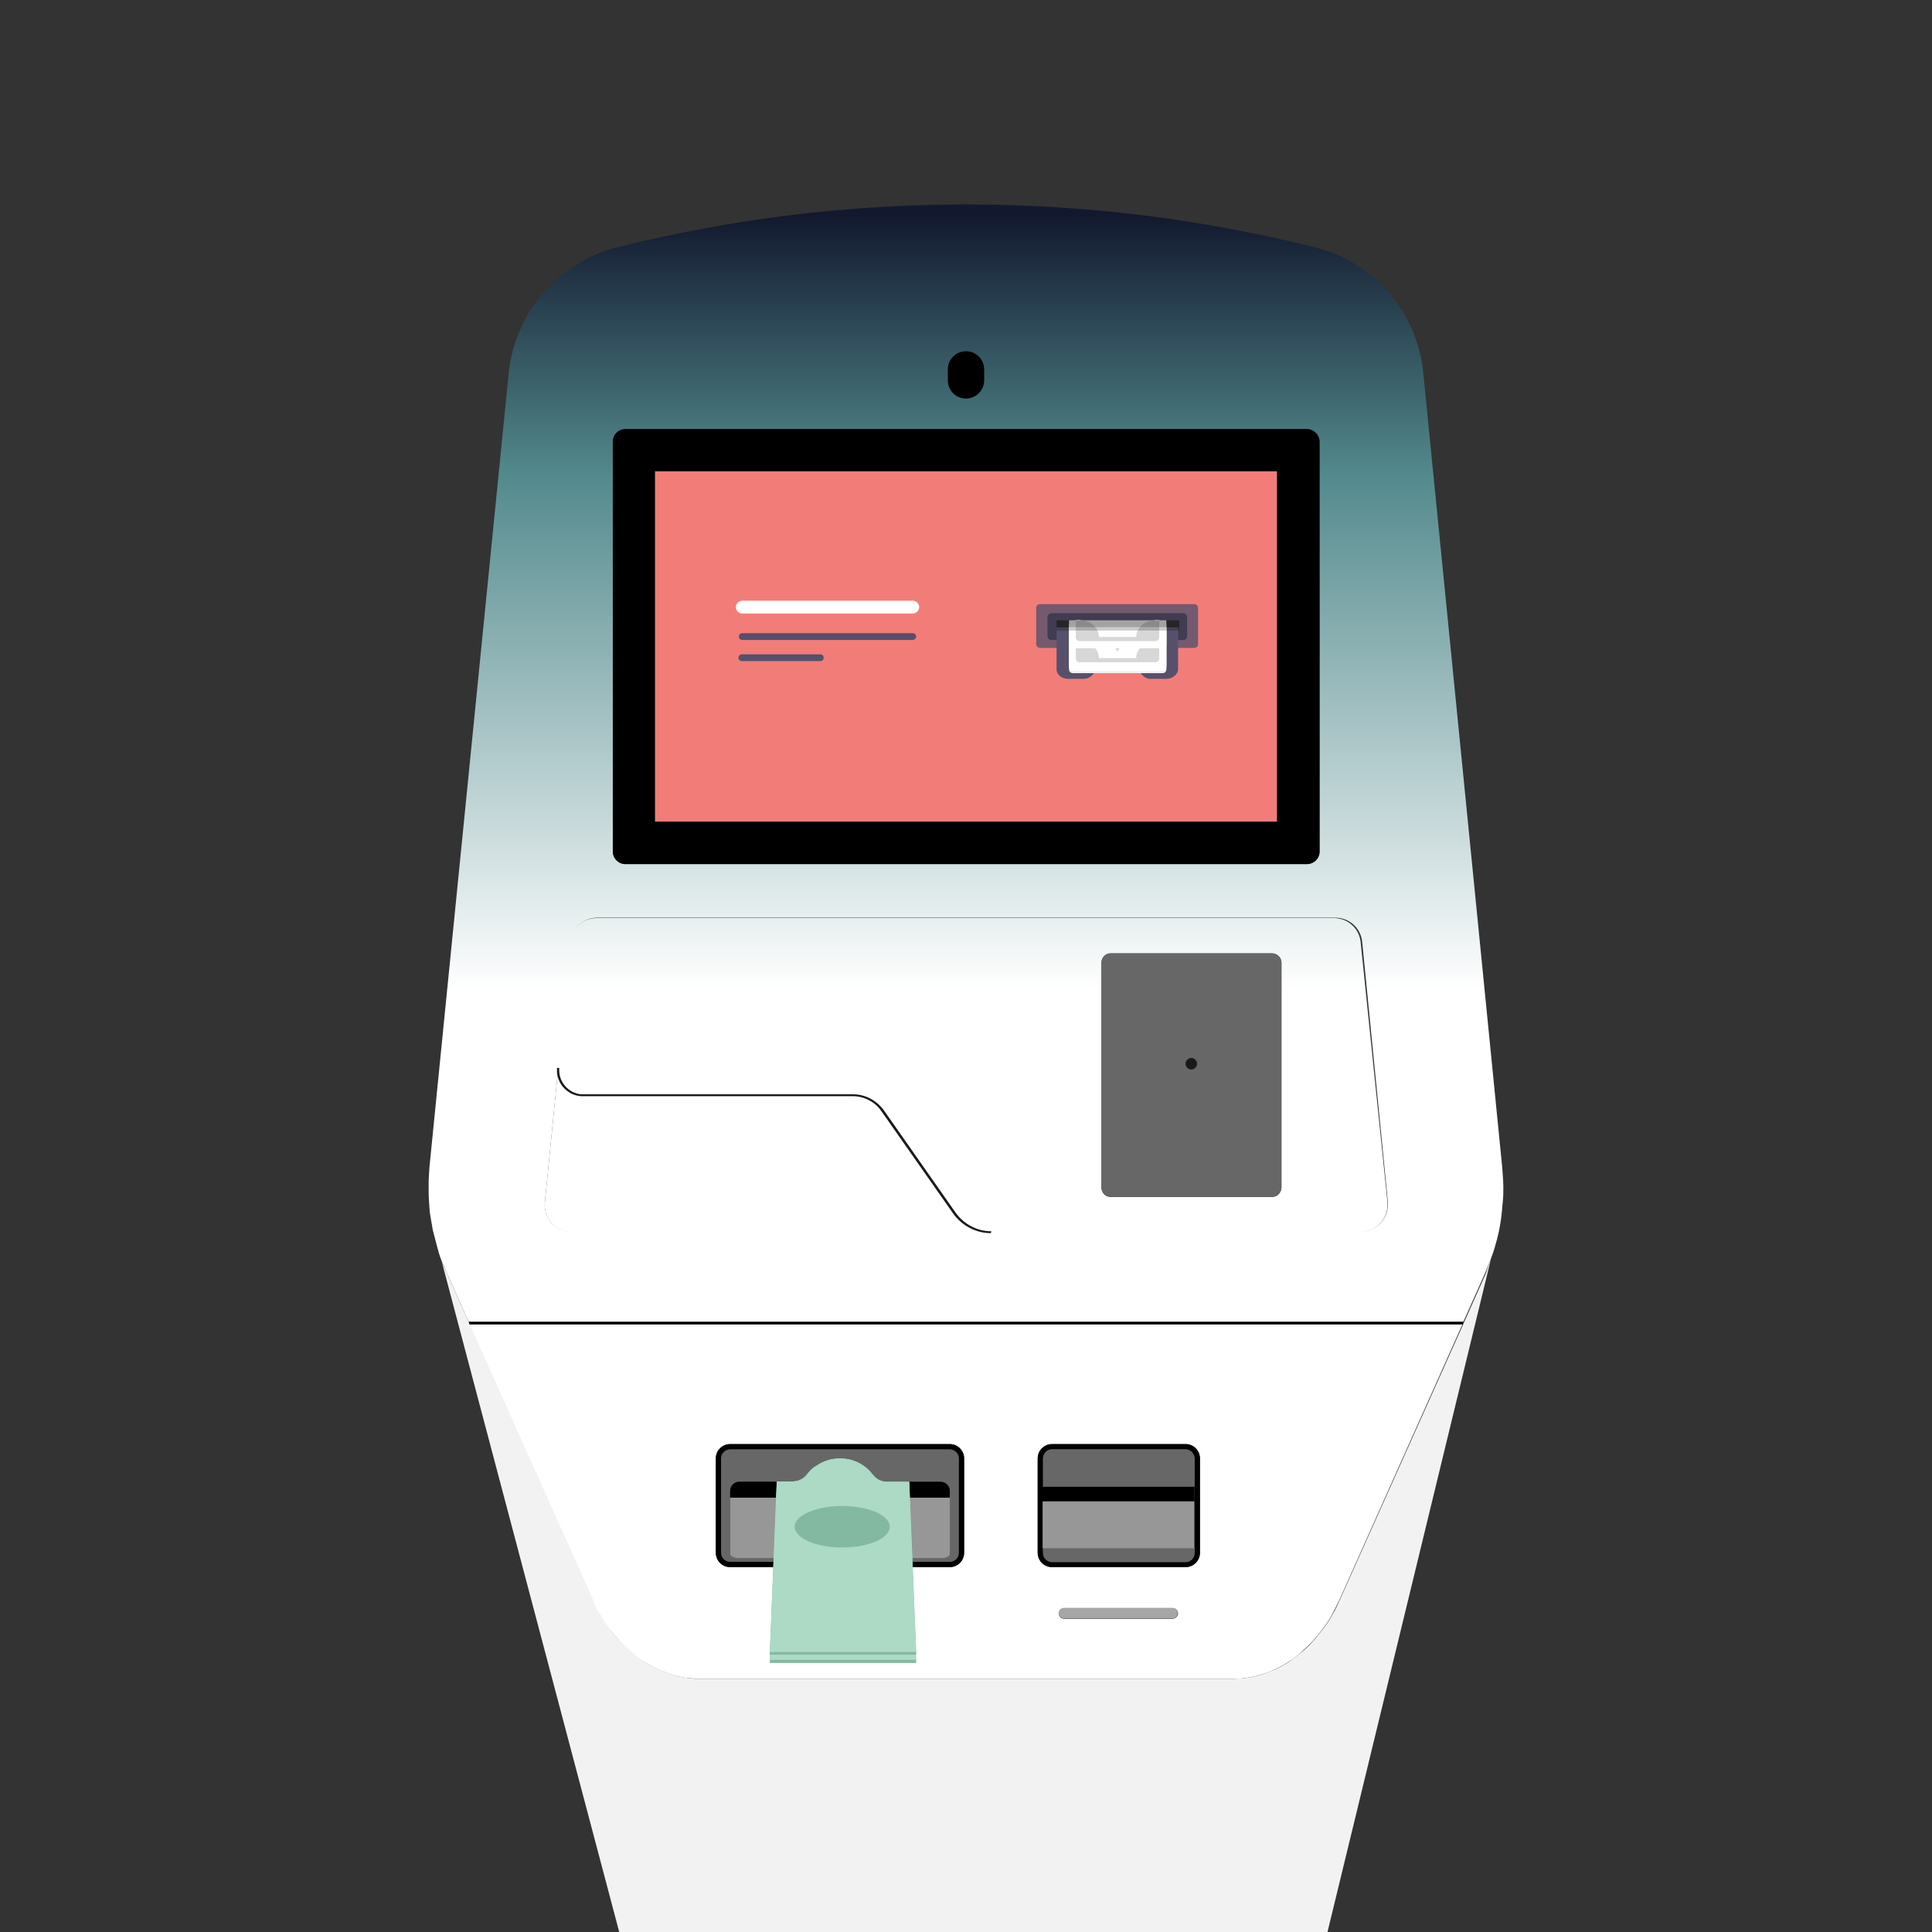 <?xml version="1.0" encoding="utf-8"?>
<!-- Generator: Adobe Illustrator 23.0.2, SVG Export Plug-In . SVG Version: 6.00 Build 0)  -->
<svg version="1.1" id="Layer_1" xmlns="http://www.w3.org/2000/svg" xmlns:xlink="http://www.w3.org/1999/xlink" x="0px" y="0px"
	 viewBox="0 0 512 512" style="enable-background:new 0 0 512 512;" xml:space="preserve">
<rect x="0" y="0" width="512" height="512" fill="#333333" stroke="none"/>
<style type="text/css">
	.st0{fill:none;}
	.st1{clip-path:url(#SVGID_2_);}
	.st2{fill:url(#SVGID_3_);}
	.st3{fill:#F2F2F2;}
	.st4{fill:url(#SVGID_4_);}
	.st5{fill:url(#SVGID_5_);}
	.st6{fill:#676767;}
	.st7{fill:#F27D78;}
	.st8{fill:#1A1A1A;}
	.st9{fill:#979797;}
	.st10{fill:#A6A6A6;}
	.st11{fill:url(#SVGID_6_);}
	.st12{fill:#F79929;}
	.st13{fill:#FFFFFF;}
	.st14{fill:#56506C;}
	.st15{opacity:0.8;fill-rule:evenodd;clip-rule:evenodd;fill:#56506C;enable-background:new    ;}
	.st16{fill-rule:evenodd;clip-rule:evenodd;fill:#403C51;}
	.st17{fill-rule:evenodd;clip-rule:evenodd;fill:#4B4A4B;}
	.st18{opacity:0.2;fill-rule:evenodd;clip-rule:evenodd;enable-background:new    ;}
	.st19{fill-rule:evenodd;clip-rule:evenodd;fill:#56506C;}
	.st20{fill-rule:evenodd;clip-rule:evenodd;fill:#F2F2F2;}
	.st21{fill-rule:evenodd;clip-rule:evenodd;fill:#D7D7D7;}
	.st22{fill-rule:evenodd;clip-rule:evenodd;fill:#FFFFFF;}
	.st23{clip-path:url(#SVGID_8_);}
	.st24{fill:#84B9A1;}
	.st25{fill:#ACDAC5;}
</style>
<g>
	<rect y="0" class="st0" width="512" height="512"/>
	<g id="floor_9_">
		<g>
			<defs>
				<rect id="SVGID_1_" y="0" width="512" height="512"/>
			</defs>
			<clipPath id="SVGID_2_">
				<use xlink:href="#SVGID_1_"  style="overflow:visible;"/>
			</clipPath>
			<g class="st1">
				<rect y="371.4" class="st0" width="512" height="140.6"/>
			</g>
		</g>
	</g>
	<g id="Sintra-2_4_">
		<g id="machine_13_">
			<linearGradient id="SVGID_3_" gradientUnits="userSpaceOnUse" x1="256" y1="447.758" x2="256" y2="57.264">
				<stop  offset="0" style="stop-color:#FFFFFF"/>
				<stop  offset="0.475" style="stop-color:#FFFFFF"/>
				<stop  offset="0.824" style="stop-color:#538A8D"/>
				<stop  offset="1" style="stop-color:#12192F"/>
			</linearGradient>
			<path class="st2" d="M116.9,333.8c-0.4-1-0.7-2.1-1-3.2c-0.4-1.5-0.8-3.1-1.2-4.6c-0.3-1.5-0.5-3.1-0.8-4.7
				c-0.1-1.8-0.3-3.5-0.3-5.3v-3.3c0.1-1.1,0.1-2.2,0.2-3.3l21-210.4c1.6-16.2,13.2-29.6,28.9-33.5c60.6-15.1,124-15.1,184.6,0
				c15.8,3.9,27.4,17.3,28.9,33.5l20.9,210.3c0.1,1.8,0.3,3.5,0.3,5.3c0,1.1,0,2.3-0.1,3.3c-0.1,1.1-0.2,2.3-0.3,3.3
				c-0.1,1.2-0.3,2.5-0.5,3.7c-0.2,1.2-0.5,2.4-0.8,3.6c-0.4,1.5-0.8,3-1.4,4.5l-0.2,0.6c-0.5,1.2-1,2.5-1.5,3.7l-5.8,13H124.2
				l-5.8-13c-0.5-1.1-1-2.3-1.4-3.3C116.9,333.9,116.9,333.8,116.9,333.8z M147.9,283.4l-3.5,35.2c-0.4,3.9,2.4,7.4,6.4,7.8
				c0,0,0,0,0.1,0h209.7c4,0,7.2-3.2,7.2-7.2l0,0v-0.7l-6.8-68.8c-0.3-3.7-3.4-6.5-7.1-6.5H158.3c-3.7,0-6.8,2.8-7.1,6.5
				L147.9,283.4z M349.7,225.6V117.1c0-1.9-1.5-3.4-3.4-3.4H165.8c-1.9,0-3.4,1.5-3.4,3.4v108.5c0,1.9,1.5,3.4,3.4,3.4h180.5
				c1.8,0,3.4-1.4,3.4-3.2C349.7,225.7,349.7,225.7,349.7,225.6L349.7,225.6z M260.8,100.8v-2.9c0-2.6-2.1-4.8-4.8-4.8
				s-4.8,2.1-4.8,4.8v2.9c0,2.6,2.1,4.8,4.8,4.8S260.8,103.4,260.8,100.8z"/>
			<path class="st3" d="M395.1,333.7L351.8,512H164.1l-47.2-178.3c0,0.1,0.1,0.2,0.1,0.3c0.4,1.2,0.9,2.3,1.4,3.3l5.8,13l0.3,0.7
				l32.6,72.8c0.7,1.4,1.3,2.7,2,4.1c0.8,1.3,1.6,2.5,2.5,3.8c0.9,1.2,1.8,2.3,2.8,3.3c1,1,2,2,3.1,2.9c1.1,0.9,2.2,1.7,3.3,2.5
				c1.1,0.7,2.3,1.4,3.5,1.9c1.2,0.5,2.4,1,3.6,1.4c1.2,0.4,2.4,0.7,3.7,0.9c1.2,0.2,2.5,0.3,3.8,0.3h141.5c1.3-0.1,2.5-0.1,3.8-0.3
				c1.3-0.2,2.5-0.5,3.8-0.9c1.2-0.4,2.5-0.9,3.7-1.4c1.2-0.6,2.4-1.2,3.5-2c1.1-0.8,2.2-1.6,3.3-2.5c1.1-0.9,2.1-1.9,3-2.9
				c1-1.1,1.8-2.2,2.7-3.3c0.9-1.2,1.7-2.4,2.4-3.7c0.8-1.3,1.4-2.7,2-4l32.6-72.8l0.3-0.7l5.8-13
				C394.2,336.1,394.6,334.9,395.1,333.7z"/>
			<polygon points="387.8,350.3 387.5,351.1 124.5,351.1 124.2,350.3 			"/>
			<linearGradient id="SVGID_4_" gradientUnits="userSpaceOnUse" x1="256" y1="447.758" x2="256" y2="57.264">
				<stop  offset="0" style="stop-color:#FFFFFF"/>
				<stop  offset="0.475" style="stop-color:#FFFFFF"/>
				<stop  offset="0.824" style="stop-color:#538A8D"/>
				<stop  offset="1" style="stop-color:#12192F"/>
			</linearGradient>
			<path class="st4" d="M387.5,351.1L355,423.9c-0.7,1.4-1.3,2.7-2,4c-0.7,1.3-1.5,2.5-2.4,3.7c-0.9,1.2-1.8,2.3-2.7,3.3
				c-1,1-2,2-3,2.9c-1,0.9-2.1,1.8-3.3,2.5c-1.1,0.8-2.3,1.4-3.5,2c-1.2,0.6-2.4,1-3.7,1.4c-1.2,0.4-2.5,0.7-3.8,0.9
				c-1.3,0.2-2.5,0.3-3.8,0.3H185.3c-1.2-0.1-2.5-0.1-3.8-0.3c-1.3-0.2-2.5-0.5-3.7-0.9c-1.2-0.4-2.4-0.9-3.6-1.4
				c-1.2-0.5-2.3-1.2-3.5-1.9c-1.2-0.8-2.3-1.6-3.3-2.5c-1.1-0.9-2.1-1.9-3.1-2.9c-1-1.1-1.9-2.2-2.8-3.3c-0.9-1.2-1.7-2.5-2.5-3.8
				c-0.8-1.3-1.4-2.7-2-4.1l-32.6-72.8H387.5z M318,411.5v-25c0-2.1-1.7-3.8-3.8-3.8c0,0,0,0,0,0h-35.4c-2.1,0-3.8,1.7-3.8,3.8
				c0,0,0,0,0,0v25c0,2.1,1.7,3.8,3.8,3.8c0,0,0,0,0,0h35.4C316.3,415.3,318,413.6,318,411.5C318,411.5,318,411.5,318,411.5z
				 M312.2,427.6c0-0.8-0.6-1.4-1.4-1.4c0,0,0,0-0.1,0h-28.7c-0.8,0-1.4,0.6-1.4,1.4c0,0.8,0.6,1.4,1.4,1.4h28.7
				C311.5,429,312.2,428.3,312.2,427.6z M255.5,411.5v-25c0-2.1-1.7-3.8-3.8-3.8c0,0,0,0,0,0h-58.2c-2.1,0-3.8,1.7-3.8,3.8
				c0,0,0,0,0,0v25c0,2.1,1.7,3.8,3.8,3.8c0,0,0,0,0,0h58.2C253.8,415.3,255.5,413.6,255.5,411.5
				C255.5,411.5,255.5,411.5,255.5,411.5z M238.4,427.6c0-0.8-0.6-1.4-1.4-1.4c0,0,0,0-0.1,0h-28.7c-0.8,0-1.4,0.6-1.4,1.4
				c0,0.8,0.6,1.4,1.4,1.4H237C237.7,429,238.4,428.3,238.4,427.6L238.4,427.6z"/>
			<linearGradient id="SVGID_5_" gradientUnits="userSpaceOnUse" x1="257.774" y1="447.758" x2="257.774" y2="57.264">
				<stop  offset="0" style="stop-color:#FFFFFF"/>
				<stop  offset="0.475" style="stop-color:#FFFFFF"/>
				<stop  offset="0.824" style="stop-color:#538A8D"/>
				<stop  offset="1" style="stop-color:#12192F"/>
			</linearGradient>
			<path class="st5" d="M367.7,318.6v0.7c0,4-3.2,7.2-7.2,7.2h-98c-3.9,0-7.5-1.9-9.8-5.1l-19-27.1c-1.8-2.6-4.7-4.1-7.9-4.1h-72.1
				c-3.5-0.4-6.1-3.3-6-6.8l3.3-33.6c0.3-3.7,3.4-6.5,7.1-6.5h195.4c3.7,0,6.8,2.8,7.1,6.5L367.7,318.6z M339.6,314.8v-59.7
				c0-1.3-1.1-2.4-2.4-2.4h-42.9c-1.3,0-2.4,1.1-2.4,2.4v59.7c0,1.3,1.1,2.4,2.4,2.4h42.9C338.5,317.2,339.5,316.1,339.6,314.8
				L339.6,314.8z"/>
			<path d="M349.7,117.1v108.5c0,1.9-1.5,3.4-3.4,3.4H165.8c-1.9,0-3.4-1.5-3.4-3.4V117.1c0-1.9,1.5-3.4,3.4-3.4h180.5
				C348.1,113.7,349.7,115.2,349.7,117.1z M338.4,217.8v-92.8H173.6v92.8H338.4z"/>
			<path class="st6" d="M339.6,255v59.7c0,1.3-1.1,2.4-2.4,2.4h-42.9c-1.3,0-2.4-1.1-2.4-2.4V255c0-1.3,1.1-2.4,2.4-2.4h42.9
				C338.5,252.7,339.5,253.7,339.6,255z M317.2,281.9c0-0.8-0.7-1.5-1.5-1.5c-0.8,0-1.5,0.7-1.5,1.5s0.7,1.5,1.5,1.5
				C316.5,283.4,317.2,282.7,317.2,281.9z"/>
			<rect x="173.6" y="124.9" class="st7" width="164.8" height="92.8"/>
			<path d="M318,386.5v25c0,2.1-1.7,3.8-3.8,3.8c0,0,0,0,0,0h-35.4c-2.1,0-3.8-1.7-3.8-3.8c0,0,0,0,0,0v-25c0-2.1,1.7-3.8,3.8-3.8
				c0,0,0,0,0,0h35.4C316.3,382.7,318,384.4,318,386.5C318,386.5,318,386.5,318,386.5z M316.6,411.5v-25.1c0-1.3-1.1-2.4-2.4-2.4
				h-35.4c-1.3,0-2.4,1.1-2.4,2.4v25.1c0,1.3,1.1,2.4,2.4,2.4h35.4C315.5,413.9,316.5,412.9,316.6,411.5
				C316.6,411.5,316.6,411.5,316.6,411.5L316.6,411.5z"/>
			<circle class="st8" cx="315.7" cy="281.9" r="1.5"/>
			<path class="st6" d="M316.6,410.2v1.4c0,1.3-1.1,2.4-2.4,2.4h-35.4c-1.3,0-2.4-1.1-2.4-2.4v-1.4H316.6z"/>
			<rect x="276.3" y="397.9" class="st9" width="40.2" height="12.4"/>
			<rect x="276.3" y="394" width="40.2" height="3.8"/>
			<path class="st6" d="M316.6,386.5v7.5h-40.2v-7.5c0-1.3,1.1-2.4,2.4-2.4h35.4C315.5,384.2,316.5,385.2,316.6,386.5z"/>
			<path class="st10" d="M310.7,426.1c0.8,0,1.4,0.6,1.4,1.4c0,0.8-0.6,1.4-1.4,1.4h-28.7c-0.8,0-1.4-0.6-1.4-1.4
				c0-0.8,0.6-1.4,1.4-1.4H310.7z"/>
			<linearGradient id="SVGID_6_" gradientUnits="userSpaceOnUse" x1="203.449" y1="447.758" x2="203.449" y2="57.264">
				<stop  offset="0" style="stop-color:#FFFFFF"/>
				<stop  offset="0.475" style="stop-color:#FFFFFF"/>
				<stop  offset="0.824" style="stop-color:#538A8D"/>
				<stop  offset="1" style="stop-color:#12192F"/>
			</linearGradient>
			<path class="st11" d="M262.6,326.5H150.8c-3.9-0.4-6.8-3.9-6.4-7.8c0,0,0,0,0-0.1l3.5-35.2c-0.1,3.5,2.5,6.4,6,6.8H226
				c3.1,0,6.1,1.5,7.9,4.1l19,27.1C255,324.6,258.7,326.5,262.6,326.5z"/>
			<path d="M260.8,97.9v2.9c0,2.6-2.1,4.8-4.8,4.8s-4.8-2.1-4.8-4.8v-2.9c0-2.6,2.1-4.8,4.8-4.8S260.8,95.3,260.8,97.9z"/>
			<path d="M255.5,386.5v25c0,2.1-1.7,3.8-3.8,3.8c0,0,0,0,0,0h-58.2c-2.1,0-3.8-1.7-3.8-3.8c0,0,0,0,0,0v-25c0-2.1,1.7-3.8,3.8-3.8
				c0,0,0,0,0,0h58.2C253.8,382.7,255.5,384.4,255.5,386.5C255.5,386.5,255.5,386.5,255.5,386.5z M254.1,411.5v-25
				c0-1.3-1.1-2.4-2.4-2.4h-58.2c-1.3,0-2.4,1.1-2.4,2.4v25c0,1.3,1.1,2.4,2.4,2.4h58.2c1.3,0,2.4-1,2.4-2.3
				C254.1,411.6,254.1,411.5,254.1,411.5L254.1,411.5z"/>
			<path class="st6" d="M254.1,386.5v25c0,1.3-1.1,2.4-2.4,2.4h-58.2c-1.3,0-2.4-1.1-2.4-2.4v-25c0-1.3,1.1-2.4,2.4-2.4h58.2
				C253,384.1,254.1,385.2,254.1,386.5C254.1,386.5,254.1,386.5,254.1,386.5z M251.7,411.7v-16.6c0-1.3-1.1-2.4-2.4-2.4h-14.2
				c-1.5,0-2.9-0.7-3.8-1.9c-3.6-4.8-10.5-5.7-15.3-2.1c0,0,0,0-0.1,0c-0.8,0.6-1.5,1.3-2,2c-0.9,1.2-2.3,1.9-3.8,1.9h-14.2
				c-1.3,0-2.4,1.1-2.4,2.4v16.6l0.1,0.3l0.1,0.2l0.2,0.2l0.3,0.2l0.3,0.1l0.4,0.1l0.5,0.1h54.4l0.5-0.1l0.4-0.1l0.3-0.1l0.3-0.2
				l0.2-0.2l0.1-0.2L251.7,411.7z"/>
			<polygon class="st9" points="251.7,410.1 251.7,411.7 251.7,411.9 251.6,412.2 251.4,412.4 251,412.6 250.7,412.7 250.3,412.9 
				249.8,412.9 249.3,412.9 195.9,412.9 195.4,412.9 195,412.9 194.6,412.7 194.2,412.6 193.9,412.4 193.7,412.2 193.5,411.9 
				193.5,411.7 193.5,410.1 193.5,407.3 193.5,396.9 251.7,396.9 251.7,407.3 			"/>
			<path d="M251.7,395.1v1.8h-58.2v-1.8c0-1.3,1.1-2.4,2.4-2.4h14.2c1.5,0,2.9-0.7,3.8-1.9c0.6-0.8,1.3-1.5,2-2
				c4.8-3.7,11.7-2.8,15.4,2c0.9,1.2,2.3,1.9,3.8,1.9h14.2C250.6,392.7,251.7,393.8,251.7,395.1
				C251.7,395.1,251.7,395.1,251.7,395.1z"/>
			<g>
				<path class="st12" d="M237,426.1c0.8,0,1.4,0.6,1.4,1.4c0,0.8-0.6,1.4-1.4,1.4h-28.7c-0.8,0-1.4-0.6-1.4-1.4
					c0-0.8,0.6-1.4,1.4-1.4H237z"/>
				<path d="M237,429.3h-28.7c-1,0-1.8-0.8-1.8-1.8s0.8-1.8,1.8-1.8H237c1,0,1.8,0.8,1.8,1.8S237.9,429.3,237,429.3z M208.3,426.5
					c-0.6,0-1.1,0.5-1.1,1.1c0,0.6,0.5,1.1,1.1,1.1H237c0.6,0,1.1-0.5,1.1-1.1c0-0.6-0.5-1.1-1.1-1.1H208.3z"/>
			</g>
			<path class="st8" d="M262.6,326.8c-4,0-7.7-2-10-5.2l-19-27.1c-1.7-2.5-4.6-4-7.6-4c0,0,0,0,0,0h-72.1c-3.6-0.3-6.4-3.4-6.3-7
				v-0.5h0.6v0.5c-0.1,3.3,2.5,6.2,5.8,6.5l72.1,0c0,0,0,0,0,0c3.2,0,6.2,1.6,8.1,4.2l19,27.1c2.2,3.1,5.7,5,9.5,5L262.6,326.8z"/>
		</g>
		<g id="sintra-screen_4_">
			<path class="st13" d="M241.9,162.6h-45.2c-0.9,0-1.7-0.8-1.7-1.7s0.8-1.7,1.7-1.7h45.2c0.9,0,1.7,0.8,1.7,1.7
				S242.8,162.6,241.9,162.6z"/>
			<path class="st14" d="M241.9,169.6h-45.2c-0.5,0-0.9-0.4-0.9-0.9s0.4-0.9,0.9-0.9h45.2c0.5,0,0.9,0.4,0.9,0.9
				S242.3,169.6,241.9,169.6z"/>
			<path class="st14" d="M217.4,175.2h-20.8c-0.5,0-0.9-0.4-0.9-0.9c0-0.5,0.4-0.9,0.9-0.9h20.8c0.5,0,0.9,0.4,0.9,0.9
				C218.3,174.8,217.9,175.2,217.4,175.2z"/>
			<g id="Group-2_1_">
				<path id="Rectangle-6-Copy-3_1_" class="st15" d="M275.6,160.1h40.9c0.6,0,1,0.5,1,1v9.6c0,0.6-0.5,1-1,1h-40.9
					c-0.6,0-1-0.5-1-1v-9.6C274.6,160.5,275,160.1,275.6,160.1z"/>
				<path id="Rectangle-6-Copy-4_1_" class="st16" d="M278.6,162.5h35c0.6,0,1,0.5,1,1v5.1c0,0.6-0.5,1-1,1h-35c-0.6,0-1-0.5-1-1
					v-5.1C277.6,163,278,162.6,278.6,162.5z"/>
				<polygon id="Rectangle-9-Copy-2_1_" class="st17" points="280,164.4 312.5,164.4 312.5,167.1 280,167.1 				"/>
				<polygon id="Rectangle-8-Copy-3_1_" class="st18" points="280,164.4 312.5,164.4 312.5,167.1 280,167.1 				"/>
				<path id="Stroke-1-Copy-2_1_" class="st19" d="M280,166.3v11.1c0,1.4,1.4,2.5,3.1,2.5h4c1.1,0,2.1-0.5,2.7-1.4l1.9-3.2
					c0.6-0.9,1.6-1.5,2.7-1.4h3.4c1.1,0,2.1,0.5,2.7,1.4l1.9,3.2c0.6,0.9,1.6,1.5,2.7,1.4h4c1.6,0,3.1-1.2,3.1-2.5v-11.1H280z"/>
				<g id="Group-2-Copy-14_1_">
					<g id="Group_1_">
						<path id="Rectangle-7_1_" class="st20" d="M283.2,166.5h25.9v10.9c0,0.6-0.5,1-1,1h-23.8c-0.6,0-1-0.5-1-1V166.5z"/>
						<path id="Oval-4_1_" class="st21" d="M296.3,170.8c2.7,0,4.8-1.9,4.8-4.4h-9.6C291.5,168.8,293.6,170.8,296.3,170.8z"/>
					</g>
					<path id="Fill-1_1_" class="st21" d="M306,166.5v4.7c-2.7,0-4.9,2-4.9,4.4h-9.9c0-2.5-2.2-4.4-4.9-4.4v-4.7h-1.2v9.2
						c0,0.6,0.5,1,1,1h20.1c0.6,0,1-0.5,1-1v-9.2H306z"/>
					<polygon class="st21" points="294.6,171.5 295.5,171.5 295.5,169.6 296.8,169.6 296.8,171.5 297.6,171.5 296.1,173.7 					"/>
				</g>
				<g id="Group-2-Copy-15_1_">
					<path class="st22" d="M283.2,165.9h25.9v10.9c0,0.6-0.5,1-1,1h-23.8c-0.6,0-1-0.5-1-1V165.9z"/>
					<path class="st21" d="M296.3,170.3c2.7,0,4.8-1.9,4.8-4.4h-9.6C291.5,168.3,293.6,170.3,296.3,170.3z"/>
					<path class="st21" d="M306,165.9v4.7c-2.7,0-4.9,2-4.9,4.4h-9.9c0-2.5-2.2-4.4-4.9-4.4v-4.7h-1.2v9.2c0,0.6,0.5,1,1,1h20.1
						c0.6,0,1-0.5,1-1v-9.2H306z"/>
					<polygon class="st21" points="294.6,170.9 295.5,170.9 295.5,169 296.8,169 296.8,170.9 297.6,170.9 296.1,173.3 					"/>
				</g>
				<g id="Group-2-Copy-16_1_">
					<path class="st22" d="M283.2,165.3h25.9v10.9c0,0.6-0.5,1-1,1h-23.8c-0.6,0-1-0.5-1-1V165.3L283.2,165.3z"/>
					<path class="st21" d="M296.3,169.7c2.7,0,4.8-1.9,4.8-4.4h-9.6C291.5,167.8,293.6,169.7,296.3,169.7z"/>
					<path class="st21" d="M306,165.3v4.7c-2.7,0-4.9,2-4.9,4.4h-9.9c0-2.5-2.2-4.4-4.9-4.4v-4.7h-1.2v9.2c0,0.6,0.5,1,1,1h20.1
						c0.6,0,1-0.5,1-1v-9.2H306z"/>
					<polygon class="st21" points="294.6,170.3 295.5,170.3 295.5,168.4 296.8,168.4 296.8,170.3 297.6,170.3 296.1,172.7 					"/>
				</g>
				<g id="Group-2-Copy-17_1_">
					<path class="st22" d="M283.2,164.4h25.9v6.4c0,0.6-0.5,1-1,1h-23.8c-0.6,0-1-0.5-1-1V164.4z"/>
					<path class="st21" d="M306,164.4L306,164.4c-2.7,0.1-4.9,2-4.9,4.4h-9.9c0-2.5-2.2-4.4-4.9-4.4v-0.1h-1.2v4.6c0,0.6,0.5,1,1,1
						h20.1c0.6,0,1-0.5,1-1v-4.6H306z"/>
				</g>
				<polygon id="Rectangle-8-Copy-4_1_" class="st18" points="280,164.4 312.5,164.4 312.5,166.2 280,166.2 				"/>
				<polygon class="st18" points="280,164.4 312.5,164.4 312.5,167.1 280,167.1 				"/>
			</g>
		</g>
	</g>
	<g>
		<defs>
			<path id="SVGID_7_" d="M251.7,455.8v-60.7c0-1.3-1.1-2.4-2.4-2.4h-14.2c-1.5,0-2.9-0.7-3.8-1.9c-3.6-4.8-10.5-5.7-15.3-2.1
				c0,0,0,0-0.1,0c-0.8,0.6-1.5,1.3-2,2c-0.9,1.2-2.3,1.9-3.8,1.9h-14.2c-1.3,0-2.4,1.1-2.4,2.4v60.7L251.7,455.8z"/>
		</defs>
		<clipPath id="SVGID_8_">
			<use xlink:href="#SVGID_7_"  style="overflow:visible;"/>
		</clipPath>
		<g id="el_isdPqO5ytBm_3_" class="st23">
			<g id="el_uYMkdeaQgQT_3_">
				<g id="el_4rbymH4Xc3W_3_">
					<g id="el_Ahem1IlJ529_3_">
						<g id="el_McQgRrO1VAf_an_hNOry50Jr_3_">
							<g id="el_McQgRrO1VAf_3_">
								<g id="el_DPK3ESS-eeD_3_">
									<polygon id="el_DyZqhFMX7NB_3_" class="st24" points="206.2,386.5 240.6,386.3 242.8,440.7 204,440.7 									"/>
									<polygon id="el__PjQ2j-S8n7_3_" class="st25" points="206.2,385.8 240.6,385.6 242.8,439.9 204,439.9 									"/>
									<ellipse id="el_g2cvExoCpn1_3_" class="st25" cx="223.2" cy="406.7" rx="12.6" ry="5.5"/>
								</g>
							</g>
						</g>
						<g id="el_LvB7qbnwJmR_an_fK9sYA7cw_3_">
							<g id="el_LvB7qbnwJmR_3_">
								<g id="el_KKJOVGROZ3o_3_">
									<polygon id="el_ysBusvh8MQJ_3_" class="st24" points="206.2,384.4 240.6,384.2 242.8,438.5 204,438.5 									"/>
									<polygon id="el_S5UfLPvk_qx_3_" class="st25" points="206.2,383.7 240.6,383.5 242.8,437.8 204,437.8 									"/>
									<ellipse id="el_GZD9p7MHi0Q_3_" class="st24" cx="223.2" cy="404.6" rx="12.6" ry="5.5"/>
								</g>
							</g>
						</g>
					</g>
				</g>
			</g>
		</g>
	</g>
</g>
</svg>
